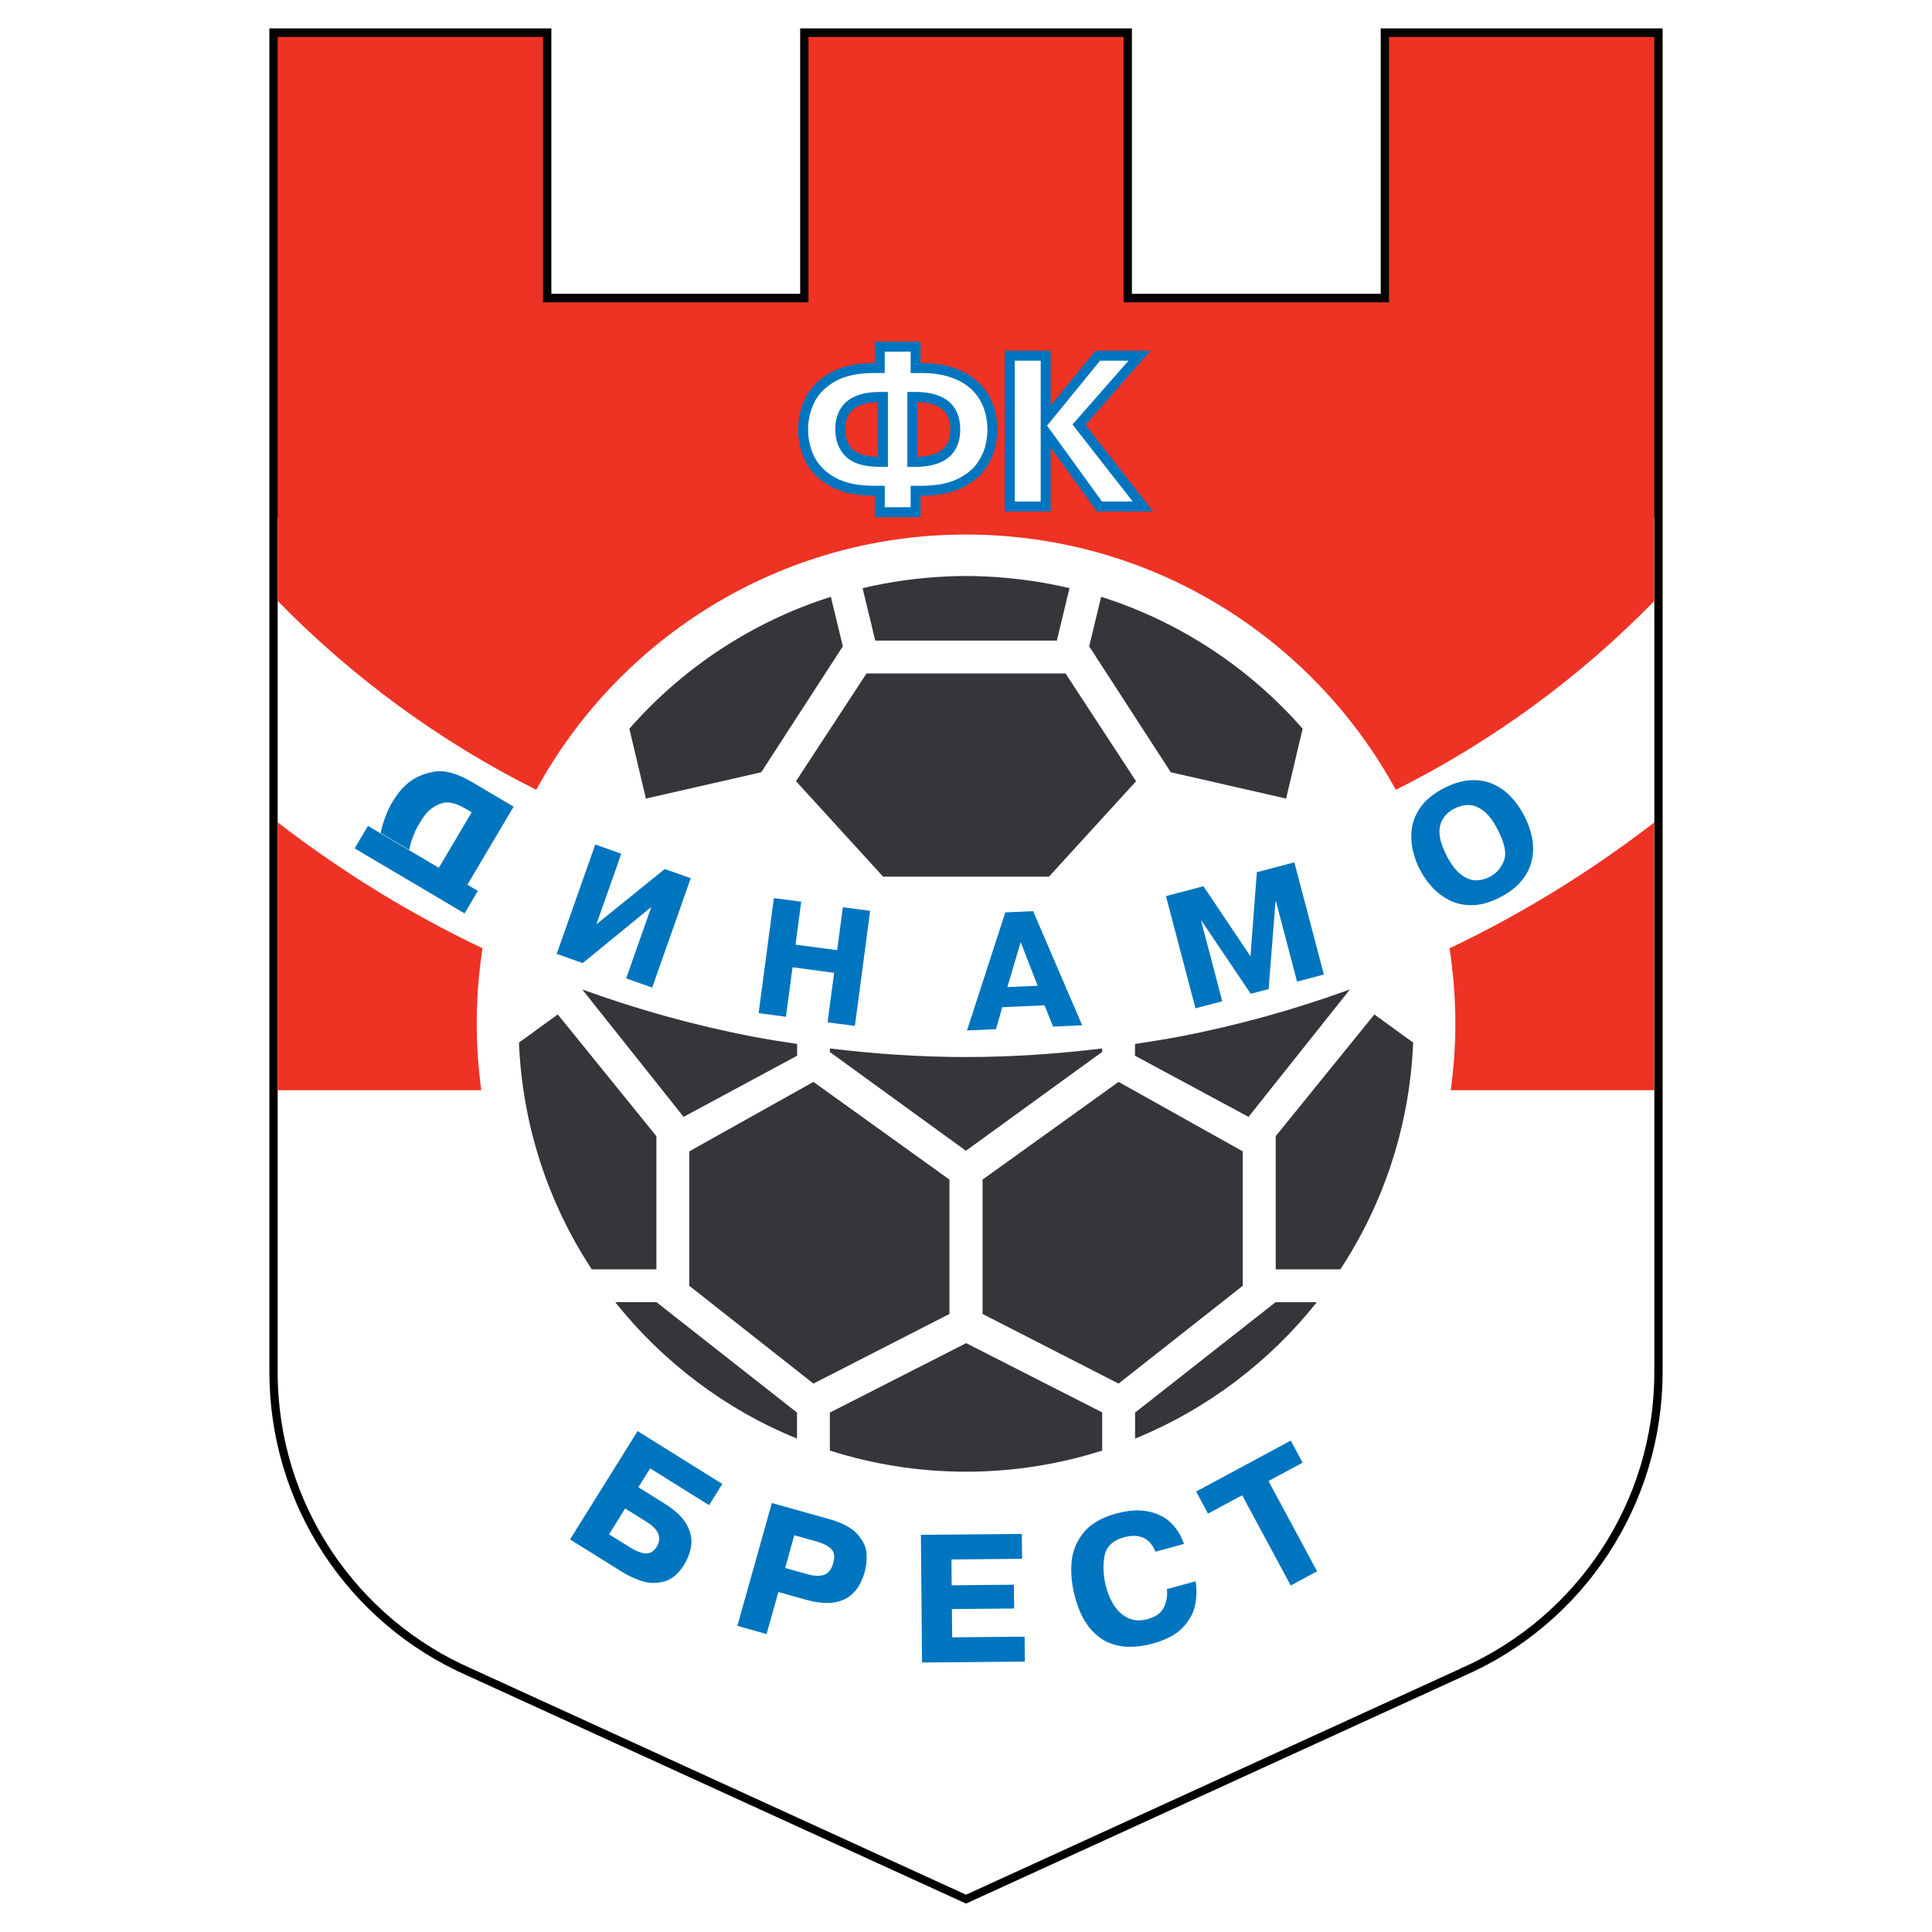 <?xml version="1.0" encoding="utf-8"?>
<!-- Generator: Adobe Illustrator 13.0.0, SVG Export Plug-In . SVG Version: 6.00 Build 14948)  -->
<!DOCTYPE svg PUBLIC "-//W3C//DTD SVG 1.0//EN" "http://www.w3.org/TR/2001/REC-SVG-20010904/DTD/svg10.dtd">
<svg version="1.0" id="Layer_1" xmlns="http://www.w3.org/2000/svg" xmlns:xlink="http://www.w3.org/1999/xlink" x="0px" y="0px"
	 width="192.756px" height="192.756px" viewBox="0 0 192.756 192.756" enable-background="new 0 0 192.756 192.756"
	 xml:space="preserve">
<g>
	<polygon fill-rule="evenodd" clip-rule="evenodd" fill="#FFFFFF" points="0,0 192.756,0 192.756,192.756 0,192.756 0,0 	"/>
	<path fill-rule="evenodd" clip-rule="evenodd" d="M137.754,2.834v26.479h-24.823V2.834H79.833v26.479H55.009V2.834H26.875v134.046
		c0,13.172,7.8,25.086,19.865,30.348l49.641,22.693l49.621-22.688c12.076-5.268,19.879-17.182,19.879-30.354V2.834H137.754
		L137.754,2.834z"/>
	<path fill-rule="evenodd" clip-rule="evenodd" fill="#FFFFFF" d="M146.047,166.309l0.006,0.014
		c11.201-5.061,18.999-16.328,18.999-29.418V51.684L27.703,51.677v85.228c0,13.238,7.974,24.617,19.381,29.592l49.297,22.537
		l49.29-22.537c0.003,0,0.004-0.002,0.007-0.002l-0.009-0.018L146.047,166.309L146.047,166.309z"/>
	<path fill-rule="evenodd" clip-rule="evenodd" fill="#EE3224" d="M145.201,102.15c0,2.246-0.166,4.453-0.46,6.619h20.311V82.049
		c-6.316,4.875-13.153,9.103-20.433,12.562C145,97.068,145.201,99.586,145.201,102.15L145.201,102.15z"/>
	<path fill-rule="evenodd" clip-rule="evenodd" fill="#EE3224" d="M27.703,82.044v26.726h20.318
		c-0.294-2.166-0.459-4.373-0.459-6.619c0-2.564,0.2-5.082,0.581-7.539C40.861,91.151,34.021,86.92,27.703,82.044L27.703,82.044z"/>
	<path fill-rule="evenodd" clip-rule="evenodd" fill="#EE3224" d="M138.581,3.683v26.479h-26.479V3.683H80.659v26.479H54.181V3.683
		H27.703v56.268l0,0c7.451,7.634,16.161,14.024,25.799,18.847c8.281-15.172,24.377-25.467,42.879-25.467s34.6,10.295,42.88,25.467
		c9.634-4.82,18.342-11.208,25.791-18.839V3.683H138.581L138.581,3.683z"/>
	<polygon fill-rule="evenodd" clip-rule="evenodd" fill="#36363A" points="94.726,117.689 81.156,107.941 68.765,114.873 
		68.765,128.281 81.156,138.041 94.726,131.094 94.726,117.689 	"/>
	<polygon fill-rule="evenodd" clip-rule="evenodd" fill="#36363A" points="123.991,114.873 111.6,107.941 98.03,117.689 
		98.03,131.094 111.6,138.041 123.991,128.281 123.991,114.873 	"/>
	<path fill-rule="evenodd" clip-rule="evenodd" fill="#36363A" d="M61.385,129.92c4.741,5.963,10.972,10.688,18.132,13.609v-2.596
		L65.501,129.92H61.385L61.385,129.92z"/>
	<path fill-rule="evenodd" clip-rule="evenodd" fill="#36363A" d="M82.796,140.932v3.791c4.285,1.365,8.848,2.109,13.585,2.109
		s9.301-0.744,13.586-2.109v-3.807l-13.572-6.91L82.796,140.932L82.796,140.932z"/>
	<path fill-rule="evenodd" clip-rule="evenodd" fill="#36363A" d="M113.247,140.934v2.596c7.16-2.922,13.391-7.646,18.132-13.609
		h-4.116L113.247,140.934L113.247,140.934z"/>
	<path fill-rule="evenodd" clip-rule="evenodd" fill="#36363A" d="M137.12,101.211l-9.841,12.143v13.289h6.447
		c4.304-6.547,6.92-14.285,7.265-22.623L137.12,101.211L137.12,101.211z"/>
	<path fill-rule="evenodd" clip-rule="evenodd" fill="#36363A" d="M65.489,113.354l-9.841-12.143l-3.872,2.809
		c0.345,8.338,2.961,16.076,7.266,22.623h6.447V113.354L65.489,113.354z"/>
	<path fill-rule="evenodd" clip-rule="evenodd" fill="#36363A" d="M82.795,104.605v0.357l13.575,9.85l13.59-9.861v-0.346
		c-4.454,0.541-8.979,0.855-13.579,0.855C91.778,105.461,87.252,105.145,82.795,104.605L82.795,104.605z"/>
	<path fill-rule="evenodd" clip-rule="evenodd" fill="#36363A" d="M134.679,98.721c-5.477,1.982-11.141,3.576-16.976,4.695
		c-1.476,0.283-2.969,0.514-4.464,0.738v1.176l11.328,6.1L134.679,98.721L134.679,98.721z"/>
	<path fill-rule="evenodd" clip-rule="evenodd" fill="#36363A" d="M79.53,105.33v-1.176c-1.495-0.225-2.988-0.455-4.463-0.738
		c-5.835-1.119-11.499-2.713-16.976-4.695l10.111,12.709L79.53,105.33L79.53,105.33z"/>
	<polygon fill-rule="evenodd" clip-rule="evenodd" fill="#36363A" points="106.311,67.19 86.452,67.19 79.418,77.939 88.107,87.463 
		104.655,87.463 113.344,77.947 106.311,67.19 	"/>
	<path fill-rule="evenodd" clip-rule="evenodd" fill="#36363A" d="M75.949,77.049l8.14-12.564l-1.193-4.941
		c-7.869,2.489-14.789,7.1-20.104,13.157l1.65,6.972L75.949,77.049L75.949,77.049z"/>
	<path fill-rule="evenodd" clip-rule="evenodd" fill="#36363A" d="M128.315,79.673l1.65-6.972
		c-5.314-6.058-12.235-10.668-20.104-13.157l-1.192,4.941l8.141,12.564L128.315,79.673L128.315,79.673z"/>
	<path fill-rule="evenodd" clip-rule="evenodd" fill="#36363A" d="M96.381,57.468c-1.335,0-2.653,0.069-3.958,0.185
		c-1.451,0.127-2.88,0.325-4.288,0.588c-0.697,0.13-1.389,0.276-2.074,0.439l1.263,5.231h18.117l1.264-5.231
		c-0.686-0.163-1.377-0.309-2.075-0.439c-1.407-0.263-2.837-0.461-4.287-0.588c-1.305-0.115-2.624-0.185-3.958-0.185l0,0H96.381
		L96.381,57.468z"/>
	<path fill-rule="evenodd" clip-rule="evenodd" fill="#0075BF" d="M64.494,151.824c1.24,0.773,1.577,1.615,1.01,2.523
		c-0.281,0.449-0.641,0.662-1.081,0.637c-0.44-0.023-0.968-0.229-1.583-0.611l-2.076-1.295l1.607-2.578L64.494,151.824
		L64.494,151.824z M70.745,150.17l1.32-2.117l-8.451-5.271l-6.741,10.809l5.19,3.236c0.592,0.371,1.234,0.672,1.929,0.904
		c0.694,0.234,1.431,0.258,2.21,0.072s1.458-0.74,2.033-1.662c0.399-0.639,0.642-1.299,0.73-1.977
		c0.088-0.68-0.07-1.375-0.475-2.092c-0.404-0.715-1.13-1.4-2.176-2.053l-2.622-1.635l1.174-1.883L70.745,150.17L70.745,150.17z"/>
	<path fill-rule="evenodd" clip-rule="evenodd" fill="#0075BF" d="M81.502,153.807c0.615,0.172,1.086,0.412,1.413,0.715
		c0.326,0.305,0.396,0.789,0.21,1.453c-0.17,0.605-0.47,0.986-0.898,1.141c-0.429,0.152-0.975,0.137-1.639-0.051l-2.255-0.631
		l0.915-3.26L81.502,153.807L81.502,153.807z M73.567,162.213l2.914,0.818l1.178-4.197l2.757,0.773
		c3.138,0.881,5.09-0.045,5.856-2.773c0.171-0.609,0.231-1.236,0.18-1.879c-0.051-0.645-0.36-1.279-0.928-1.908
		c-0.568-0.627-1.496-1.123-2.784-1.484l-5.732-1.607L73.567,162.213L73.567,162.213z"/>
	<polygon fill-rule="evenodd" clip-rule="evenodd" fill="#0075BF" points="94.95,158.164 101.16,158.107 101.181,160.48 
		94.972,160.537 94.998,163.357 102.226,163.291 102.247,165.779 91.993,165.871 91.878,153.129 101.949,153.037 101.973,155.523 
		94.927,155.588 94.95,158.164 	"/>
	<path fill-rule="evenodd" clip-rule="evenodd" fill="#0075BF" d="M116.418,158.549l2.867-0.783c0.116,0.719,0.11,1.471-0.02,2.254
		c-0.13,0.785-0.526,1.547-1.19,2.285c-0.664,0.74-1.692,1.299-3.085,1.68c-0.769,0.209-1.527,0.316-2.277,0.318
		c-0.749,0.004-1.478-0.148-2.184-0.455c-0.707-0.309-1.345-0.828-1.914-1.559c-0.568-0.73-1.021-1.709-1.354-2.934
		c-0.321-1.178-0.44-2.318-0.358-3.424c0.081-1.105,0.475-2.102,1.177-2.986c0.703-0.887,1.789-1.529,3.257-1.93
		c1.263-0.346,2.361-0.412,3.297-0.203c0.937,0.209,1.688,0.604,2.258,1.186c0.568,0.582,0.979,1.262,1.231,2.043l-2.839,0.773
		c-0.57-1.375-1.617-1.855-3.139-1.439c-1.151,0.314-1.807,0.965-1.966,1.951c-0.16,0.986-0.096,2.008,0.193,3.064
		c0.198,0.729,0.486,1.363,0.864,1.906s0.843,0.934,1.394,1.17c0.552,0.236,1.166,0.264,1.841,0.078
		c0.863-0.234,1.423-0.645,1.68-1.23S116.495,159.139,116.418,158.549L116.418,158.549z"/>
	<polygon fill-rule="evenodd" clip-rule="evenodd" fill="#0075BF" points="123.929,149.18 120.523,151.012 119.338,148.811 
		128.777,143.729 129.962,145.93 126.557,147.764 131.405,156.768 128.777,158.184 123.929,149.18 	"/>
	<path fill-rule="evenodd" clip-rule="evenodd" fill="#0075BF" d="M101.831,93.993l1.696,4.353l-3.021,0.139L101.831,93.993
		L101.831,93.993z M96.475,102.811l2.89-0.129l0.633-2.195l4.215-0.189l0.848,2.127l2.907-0.133l-4.894-11.386l-2.773,0.125
		L96.475,102.811L96.475,102.811z"/>
	<polygon fill-rule="evenodd" clip-rule="evenodd" fill="#0075BF" points="79.069,96.506 78.414,101.445 75.688,101.082 
		77.212,89.602 79.938,89.963 79.37,94.245 83.522,94.797 84.091,90.515 86.816,90.877 85.292,102.357 82.566,101.996 
		83.222,97.057 79.069,96.506 	"/>
	<polygon fill-rule="evenodd" clip-rule="evenodd" fill="#0075BF" points="124.784,99.15 119.889,91.882 119.842,91.895 
		121.946,99.896 119.272,100.6 116.327,89.403 120.068,88.42 124.758,95.411 125.396,87.018 129.138,86.034 132.083,97.23 
		129.408,97.934 127.304,89.932 127.257,89.944 126.571,98.68 124.784,99.15 	"/>
	<path fill-rule="evenodd" clip-rule="evenodd" fill="#0075BF" d="M147.268,87.831c-0.478,0.005-0.969-0.181-1.477-0.558
		s-0.989-1.004-1.447-1.882c-0.62-1.19-0.846-2.172-0.678-2.945c0.169-0.772,0.647-1.364,1.435-1.774
		c0.442-0.23,0.902-0.35,1.38-0.359c0.479-0.01,0.972,0.173,1.481,0.549c0.51,0.375,0.994,1.004,1.454,1.887
		c0.711,1.366,0.919,2.413,0.623,3.142s-0.76,1.258-1.392,1.587C148.205,87.708,147.745,87.826,147.268,87.831L147.268,87.831z
		 M151.837,87.837c0.517-0.639,0.851-1.32,1.004-2.044c0.153-0.725,0.158-1.459,0.015-2.204c-0.144-0.745-0.407-1.485-0.791-2.222
		c-0.384-0.735-0.84-1.376-1.369-1.922c-0.528-0.546-1.133-0.963-1.813-1.251c-0.681-0.288-1.43-0.402-2.249-0.345
		c-0.819,0.058-1.684,0.324-2.594,0.798c-1.014,0.528-1.773,1.144-2.28,1.848s-0.808,1.435-0.902,2.19
		c-0.096,0.756-0.061,1.479,0.104,2.171c0.165,0.692,0.401,1.334,0.71,1.927s0.698,1.154,1.169,1.683
		c0.47,0.53,1.044,0.972,1.722,1.328c0.678,0.356,1.45,0.529,2.32,0.518c0.868-0.011,1.808-0.28,2.816-0.805
		C150.607,89.034,151.32,88.478,151.837,87.837L151.837,87.837z"/>
	<polygon fill-rule="evenodd" clip-rule="evenodd" fill="#0075BF" points="59.503,92.215 66.32,86.703 68.916,87.619 65.068,98.531 
		62.471,97.615 64.986,90.483 58.138,96.086 55.541,95.171 59.39,84.259 61.986,85.174 59.503,92.215 	"/>
	<path fill-rule="evenodd" clip-rule="evenodd" fill="#0075BF" d="M46.635,88.27l1.042,0.616l-1.328,2.245l-10.967-6.49l1.328-2.245
		l7.073,4.185l3.277-5.539l-0.583-0.345c-0.985-0.583-1.791-0.767-2.417-0.554s-1.14,0.555-1.539,1.024
		c-0.164,0.196-0.312,0.398-0.441,0.607c-0.13,0.209-0.248,0.404-0.355,0.584c-0.016,0.027-0.032,0.054-0.048,0.082
		s-0.035,0.059-0.056,0.094c-0.104,0.195-0.196,0.392-0.278,0.593c-0.083,0.202-0.154,0.394-0.213,0.577
		c-0.046,0.119-0.085,0.227-0.118,0.323c-0.033,0.097-0.062,0.187-0.19,0.76l-2.84-1.68c0.118-0.556,0.135-0.622,0.157-0.688
		c0.021-0.066,0.044-0.141,0.068-0.225c0.092-0.299,0.213-0.638,0.365-1.017c0.151-0.379,0.344-0.767,0.579-1.164
		c0.16-0.27,0.359-0.564,0.595-0.881c0.236-0.316,0.517-0.616,0.842-0.898c0.677-0.61,1.554-1.021,2.629-1.232
		c1.075-0.211,2.375,0.134,3.9,1.037l4.128,2.442L46.635,88.27L46.635,88.27z"/>
	<path fill-rule="evenodd" clip-rule="evenodd" fill="#0075BF" d="M91.349,34.087h-4.073c0,0,0,1.553,0,2.138
		c-0.021,0-0.086,0-0.086,0c-1.752,0-3.214,0.322-4.343,0.956c-1.144,0.642-1.977,1.482-2.479,2.5
		c-0.49,0.993-0.738,2.058-0.738,3.165c0,1.132,0.25,2.207,0.742,3.196c0.503,1.011,1.336,1.845,2.477,2.478
		c1.125,0.625,2.585,0.94,4.341,0.94c0,0,0.064,0,0.086,0c0,0.585,0,2.138,0,2.138h4.569c0,0,0-1.553,0-2.138
		c0.012,0,0.061,0,0.061,0c1.673,0,3.056-0.27,4.111-0.803c1.064-0.538,1.858-1.202,2.358-1.975
		c0.485-0.751,0.801-1.468,0.938-2.132c0.13-0.637,0.196-1.21,0.196-1.705c0-0.819-0.134-1.624-0.397-2.39
		c-0.27-0.781-0.709-1.498-1.307-2.133c-0.601-0.638-1.408-1.154-2.399-1.533c-0.979-0.375-2.156-0.564-3.5-0.564
		c0,0-0.049,0-0.061,0c0-0.585,0-2.138,0-2.138H91.349L91.349,34.087z M91.521,40.114c2.923,0.076,3.288,1.583,3.288,2.731
		c0,1.146-0.365,2.65-3.288,2.727C91.521,44.779,91.521,40.906,91.521,40.114L91.521,40.114z M85.089,44.848
		c-0.51-0.492-0.757-1.147-0.757-2.003c0-1.147,0.363-2.652,3.263-2.731c0,0.794,0,4.672,0,5.461
		C86.416,45.546,85.564,45.308,85.089,44.848L85.089,44.848z"/>
	<path fill-rule="evenodd" clip-rule="evenodd" fill="#0075BF" d="M108.292,42.389c0.495-0.564,6.494-7.397,6.494-7.397h-1.097
		h-4.403c0,0-3.288,4.028-4.464,5.469c0-1.665,0-5.469,0-5.469h-4.572v16.042h4.572c0,0,0-4.495,0-6.381
		c1.207,1.667,4.619,6.381,4.619,6.381h5.607C115.049,51.035,108.76,42.986,108.292,42.389L108.292,42.389z"/>
	<path fill-rule="evenodd" clip-rule="evenodd" fill="#FFFFFF" d="M103.829,35.985c0,0.842,0,13.193,0,14.056
		c-0.618,0-1.969,0-2.586,0c0-0.897,0-13.16,0-14.056C101.86,35.985,103.211,35.985,103.829,35.985L103.829,35.985z"/>
	<path fill-rule="evenodd" clip-rule="evenodd" fill="#FFFFFF" d="M112.593,35.985c-1.121,1.277-5.59,6.367-5.59,6.367
		s4.99,6.384,6.01,7.689c-1.101,0-2.728,0-3.064,0c-0.281-0.388-5.348-7.389-5.488-7.582c0.127-0.148,0.292-0.343,0.292-0.343
		s4.725-5.788,5.005-6.132C110.06,35.985,111.494,35.985,112.593,35.985L112.593,35.985z"/>
	<path fill-rule="evenodd" clip-rule="evenodd" fill="#FFFFFF" d="M90.853,35.08c0,0.585,0,2.138,0,2.138h1.054
		c1.222,0,2.28,0.168,3.145,0.499c0.851,0.326,1.534,0.759,2.032,1.287c0.5,0.531,0.867,1.128,1.09,1.775
		c0.229,0.662,0.344,1.357,0.344,2.066c0,0.428-0.06,0.934-0.176,1.505c-0.111,0.542-0.38,1.146-0.798,1.792
		c-0.404,0.624-1.067,1.171-1.973,1.628c-0.915,0.462-2.147,0.696-3.664,0.696h-1.054c0,0,0,1.553,0,2.138c-0.618,0-1.966,0-2.583,0
		c0-0.585,0-2.138,0-2.138H87.19c-1.585,0-2.884-0.274-3.86-0.816c-0.961-0.533-1.658-1.224-2.069-2.052
		c-0.423-0.851-0.638-1.777-0.638-2.754c0-0.954,0.214-1.871,0.636-2.726c0.411-0.833,1.108-1.531,2.074-2.073
		c0.979-0.549,2.277-0.828,3.857-0.828h1.079c0,0,0-1.553,0-2.138C88.887,35.08,90.235,35.08,90.853,35.08L90.853,35.08z
		 M91.023,39.106h-0.497v7.472h0.78c3.715,0,4.495-2.03,4.495-3.733c0-1.705-0.78-3.739-4.495-3.739H91.023L91.023,39.106z
		 M88.091,39.106h-0.277c-3.699,0-4.476,2.034-4.476,3.739c0,1.124,0.357,2.038,1.061,2.717c0.708,0.684,1.825,1.016,3.415,1.016
		h0.773v-7.472H88.091L88.091,39.106z"/>
</g>
</svg>
